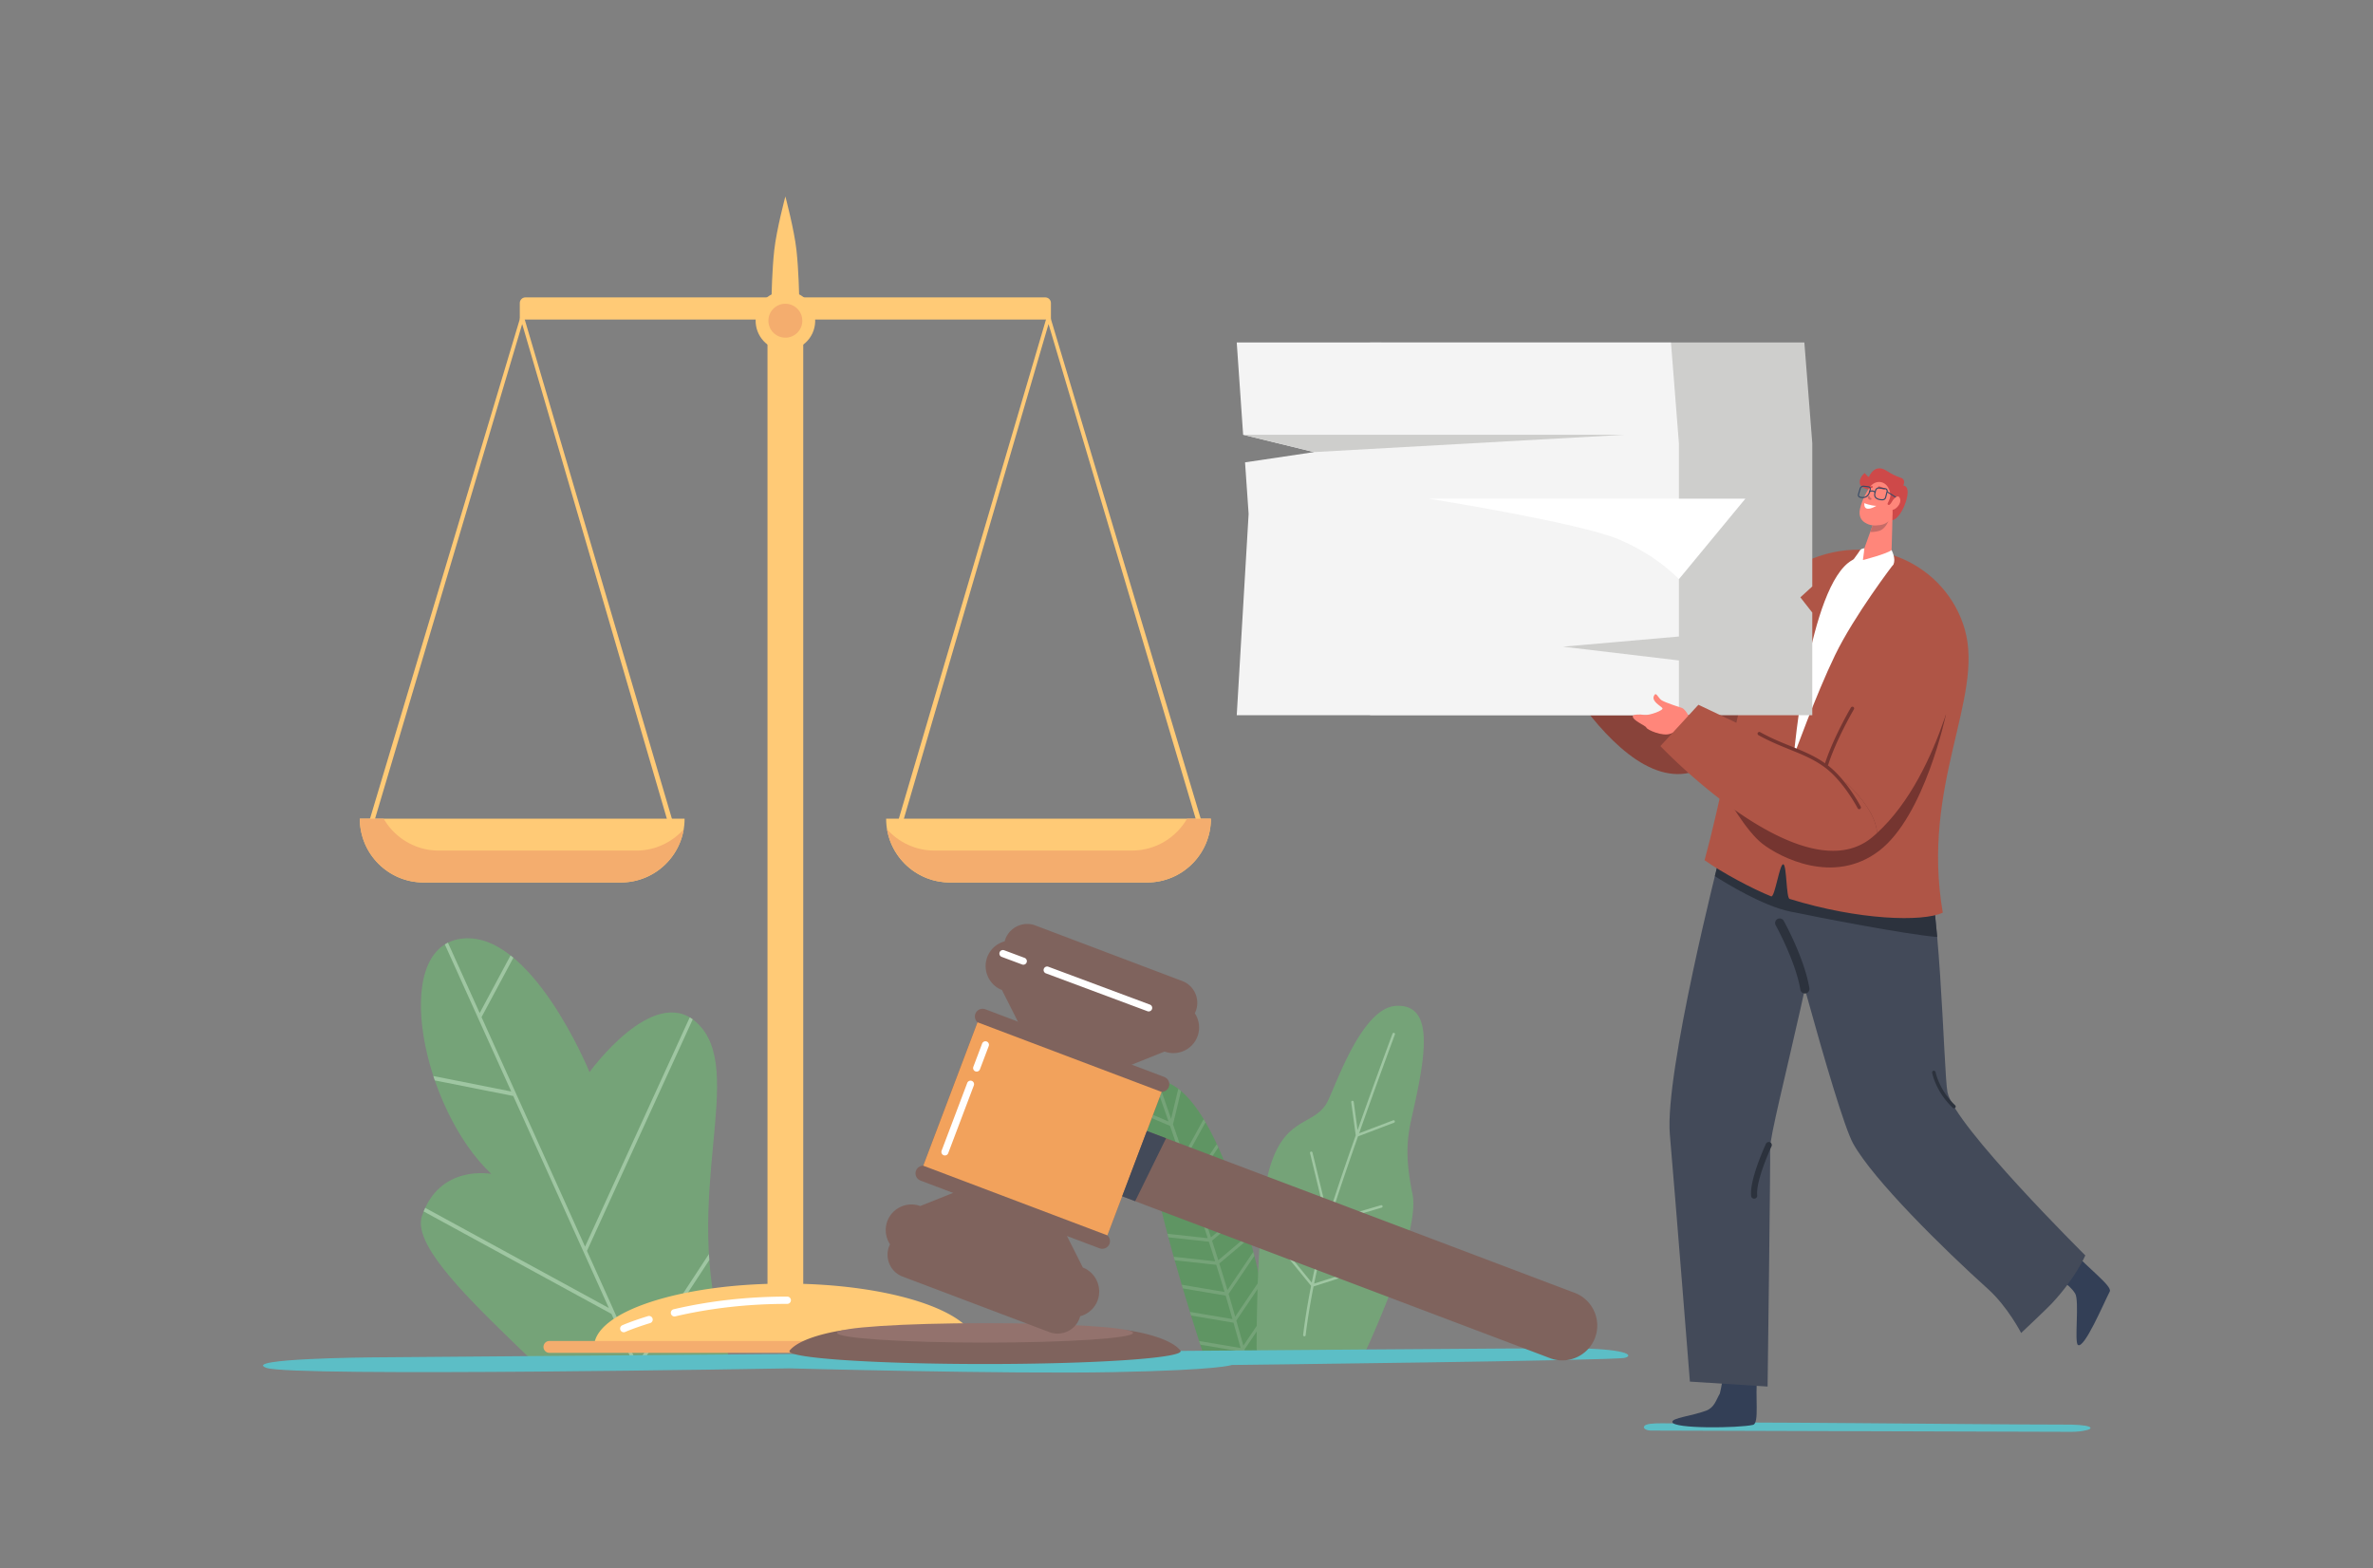 <?xml version="1.0" encoding="utf-8"?>
<svg xmlns="http://www.w3.org/2000/svg" style="enable-background:new 0 0 3177.236 2100" viewBox="0 0 3177.236 2100">
  <rect x="0" y="0" width="3177.236" height="2100" fill="#808080" stroke="none"/>
  <defs>
    <path d="m1605.067 1816.151 351.042-1.486s57.044-430.226 58.88-501.942c1.837-71.716-16.612-131.807-55.156-135.273-38.544-3.466-35.61-68.765-180.842 7.839s-184.954 47.875-250.784 172.305c-65.83 124.43-87.315 105.641-67.818 160.485 19.496 54.844 144.678 298.072 144.678 298.072z" id="a"/>
  </defs>
  <clipPath id="b">
    <use href="#a" style="overflow:visible"/>
  </clipPath>
  <g style="clip-path:url(#b)">
    <path d="M1710.565 1830.906s-52.752-342.11-146.926-381.227c-94.174-39.117 63.452 410.794 63.452 410.794l83.474-29.567z" style="fill:#5f9563"/>
    <path d="M1533.698 1493.458a188.619 188.619 0 0 1-.053-5.055l30.885 13.254a11004.501 11004.501 0 0 0-18.383-52.717 13.89 13.89 0 0 1 4.219-1.44 10890.34 10890.34 0 0 1 17.642 50.585l9.618-40.201a84.573 84.573 0 0 1 3.641 2.919l-10.695 44.699a10940.32 10940.32 0 0 1 14.244 41.517l26.806-48.526a272.7 272.7 0 0 1 2.474 4.152l-27.462 49.714a9337.05 9337.05 0 0 1 9.596 28.355l33.01-48.811a471.303 471.303 0 0 1 2.036 4.438l-33.374 49.349a7681.963 7681.963 0 0 1 12.391 37.194l38.687-42.506a753.662 753.662 0 0 1 1.597 4.468l-38.777 42.606a5750.273 5750.273 0 0 1 9.594 29.387l41.406-34.902c.45 1.462.896 2.926 1.339 4.39l-41.344 34.849c2.868 8.897 5.67 17.676 8.376 26.256l40.729-34.332c.415 1.494.826 2.987 1.235 4.478l-40.592 34.215a2759.903 2759.903 0 0 1 10.922 35.568l34.622-51.195c.468 1.805.929 3.604 1.387 5.398l-34.47 50.969c.461 1.556.916 3.1 1.363 4.625 2.536 8.651 5.034 17.29 7.464 25.79l33.436-49.441c.435 1.862.862 3.711 1.285 5.549l-33.227 49.131a5022.724 5022.724 0 0 1 9.433 33.597l31.662-46.817c.401 1.924.796 3.829 1.181 5.702l-31.38 46.401a5785.904 5785.904 0 0 1 9.828 36.054l-4.182 1.482a5806.92 5806.92 0 0 0-9.478-34.782l-55.334-9.337c-.521-1.611-1.048-3.244-1.581-4.903l55.572 9.377a5039.685 5039.685 0 0 0-9.504-33.885l-56.845-9.592a3769.19 3769.19 0 0 1-1.514-4.892l56.971 9.613a4008.616 4008.616 0 0 0-7.914-27.362 2103.12 2103.12 0 0 0-1.19-4.04l-57.405-9.686c-.482-1.62-.964-3.247-1.446-4.88l57.4 9.685a2724.14 2724.14 0 0 0-11.148-36.329l-55.697-6.092c-.443-1.573-.884-3.148-1.325-4.725l55.529 6.074c-2.7-8.562-5.497-17.321-8.359-26.196l-54.283-5.938c-.419-1.572-.835-3.145-1.25-4.717l53.999 5.907a5806.438 5806.438 0 0 0-9.415-28.829l-52.665-8.886c-.393-1.614-.783-3.226-1.17-4.834l52.215 8.81a7593.762 7593.762 0 0 0-12.204-36.629l-48.112-8.118a984.46 984.46 0 0 1-.991-4.804l47.451 8.006a9336.937 9336.937 0 0 0-9.595-28.353l-43.454-9.865a650.018 650.018 0 0 1-.779-4.882l42.497 9.647a10820.557 10820.557 0 0 0-14.276-41.612l-32.869-14.099z" style="fill:#75a378"/>
  </g>
  <g style="clip-path:url(#b)">
    <path d="M1804.558 1827.624a24.216 24.216 0 0 0 21.894-14.078c19.404-42.12 74.471-167.583 64.751-214.811-11.76-57.144-5.885-80.936.981-111.55 17.748-79.131 26.75-141.927-22.015-140.446-48.766 1.481-84.11 115.201-94.546 131.567-18.443 28.922-55.129 17.797-75.175 84.125-15.732 52.053-17.804 186.052-17.967 241.319-.04 13.444 10.882 24.345 24.326 24.288l97.751-.414z" style="fill:#75a378"/>
    <path d="M1707.91 1660.731a1.691 1.691 0 0 1 2.378.241l46.022 56.435c4.797-23.645 11.342-51.591 20.069-81.118l-22.353-92.296a1.69 1.69 0 0 1 3.285-.795l20.992 86.677a827.38 827.38 0 0 1 3.409-10.948c9.305-29.142 21.421-64.467 33.5-98.776l-6.046-44.372a1.691 1.691 0 0 1 3.349-.457l5.157 37.852c23.673-67.009 46.457-128.215 46.808-129.157a1.689 1.689 0 1 1 3.166 1.179c-.357.957-23.841 64.048-47.893 132.233l45.601-17.369a1.691 1.691 0 0 1 1.203 3.159l-48.276 18.388c-12.029 34.175-24.085 69.333-33.35 98.349a828.348 828.348 0 0 0-4.292 13.872l68.399-20.083a1.69 1.69 0 0 1 .952 3.243l-70.5 20.701c-8.712 29.533-15.232 57.458-20 81.034l83.538-26.776a1.69 1.69 0 0 1 1.032 3.218l-85.329 27.35c-7.686 38.764-10.509 64.864-10.557 65.315a1.69 1.69 0 0 1-3.362-.354c.048-.454 2.891-26.747 10.635-65.775l-47.78-58.591a1.693 1.693 0 0 1 .243-2.379z" style="fill:#9fc6a2"/>
  </g>
  <defs>
    <path d="m1018.143 1824.74-364.362-1.908s-163.57-128.532-141.239-175.884c22.331-47.352 65.407-102.78 65.407-102.78s-106.564-208.44-48.272-270.336c58.292-61.896 117.853-102.506 196.325-64.447s245.265 45.479 260.786 129.041c15.521 83.562 31.355 486.314 31.355 486.314z" id="c"/>
  </defs>
  <clipPath id="d">
    <use href="#c" style="overflow:visible"/>
  </clipPath>
  <g style="clip-path:url(#d)">
    <path d="M789.313 1435.562s-78.512-192.756-173.088-178.472c-94.576 14.284-50.182 228.918 41.693 314.789 0 0-69.517-13.736-93.012 56.545-23.495 70.281 246.738 254.236 277.662 347.154 30.924 92.919 188.525 14.844 127.441-179.426-61.084-194.27 33.15-364.057-37.867-427.545-57.58-51.476-142.829 66.955-142.829 66.955z" style="fill:#75a378"/>
    <path d="M881.36 1908.251c-16.916-42.874-37.693-92.943-62.67-148.972l-251.453-137.193c.672-1.666 1.388-3.245 2.114-4.807l245.815 134.116c-.824-1.837-1.643-3.668-2.476-5.518-37.884-84.154-84.274-187.024-125.484-278.359l-105.008-20.849a382.486 382.486 0 0 1-1.969-5.88l104.257 20.699a742463.409 742463.409 0 0 0-88.885-196.918 49.952 49.952 0 0 1 4.127-2.335 868135.03 868135.03 0 0 1 42.536 94.217l41.332-77.161c1.265.99 2.523 2.004 3.773 3.043l-42.634 79.591c39.14 86.713 91.828 203.482 138.593 307.267l140.182-306.94a52.295 52.295 0 0 1 3.984 2.631l-141.591 310.024a216732.56 216732.56 0 0 1 30.813 68.415 3911.697 3911.697 0 0 1 36.15 82.818l96.33-147.027c.154 2.663.329 5.336.523 8.017l-94.589 144.371a3549.991 3549.991 0 0 1 32.411 79.648c.055.108.09.221.132.336 14.747 37.573 26.456 69.414 35.38 94.691a78.863 78.863 0 0 1-4.21 2.097c-8.821-24.987-20.374-56.416-34.911-93.487l-118.826-41.284a1473.907 1473.907 0 0 0-8.484-8.591l124.738 43.34z" style="fill:#9fc6a2"/>
  </g>
  <path d="M495.631 1817.525s-172.882 1.512-139.105 13.988c33.777 12.476 700.475.693 700.475.693s291.324 7.819 434.194 5.038c142.87-2.781 157.917-9.56 157.917-9.56s513.743-5.878 526.641-9.606c12.897-3.728 0-12.373-73.085-12.814-73.085-.442-1607.037 12.261-1607.037 12.261z" style="fill:#5cbec6"/>
  <path d="M1027.603 453.631h47.862v1325.336h-47.862z" style="fill:#ffca76"/>
  <path d="M795.406 1803.48c0-46.817 114.673-84.77 256.129-84.77 141.456 0 256.129 37.953 256.129 84.77H795.406zM1204.665 1107.046a3.415 3.415 0 0 1-2.825-5.329l199.211-675.802a3.416 3.416 0 0 1 2.815-1.501h.013c1.123 0 2.176.552 2.812 1.478l202.626 675.802a3.415 3.415 0 1 1-5.625 3.873l-199.789-671.682-196.407 671.66a3.412 3.412 0 0 1-2.831 1.501z" style="fill:#ffca76"/>
  <path d="M1186.455 1096.231c0 47.152 38.224 85.376 85.376 85.376h264.097c47.152 0 85.376-38.224 85.376-85.376h-434.849z" style="fill:#ffca76"/>
  <path d="M1589.364 1096.231c-14.764 25.512-42.33 42.688-73.926 42.688h-264.097c-25.325 0-48.064-11.037-63.699-28.551 6.739 40.421 41.856 71.24 84.19 71.24h264.097c47.152 0 85.376-38.224 85.376-85.376h-31.941z" style="fill:#f4ad6e"/>
  <path d="M695.964 427.829h711.141V405.81a7.579 7.579 0 0 0-7.579-7.579H703.543a7.579 7.579 0 0 0-7.579 7.579v22.019z" style="fill:#ffca76"/>
  <path d="M898.404 1107.046a3.415 3.415 0 0 0 2.825-5.329L702.018 425.914a3.418 3.418 0 0 0-2.815-1.501h-.013a3.413 3.413 0 0 0-2.812 1.478l-202.626 675.802a3.415 3.415 0 1 0 5.625 3.873l199.789-671.682 196.407 671.66a3.41 3.41 0 0 0 2.831 1.502z" style="fill:#ffca76"/>
  <path d="M916.614 1096.231c0 47.152-38.224 85.376-85.376 85.376H567.141c-47.152 0-85.376-38.224-85.376-85.376h434.849z" style="fill:#ffca76"/>
  <path d="M513.705 1096.231c14.764 25.512 42.33 42.688 73.926 42.688h264.097c25.326 0 48.064-11.037 63.7-28.551-6.739 40.421-41.856 71.24-84.19 71.24H567.141c-47.152 0-85.376-38.224-85.376-85.376h31.94zM1367.427 1811.449H735.643a7.967 7.967 0 0 1-7.968-7.968 7.968 7.968 0 0 1 7.968-7.969h631.784a7.968 7.968 0 0 1 7.968 7.969 7.967 7.967 0 0 1-7.968 7.968z" style="fill:#f4ad6e"/>
  <circle cx="1051.534" cy="429.427" r="39.868" style="fill:#ffca76" transform="rotate(-76.714 1051.623 429.428)"/>
  <circle cx="1051.534" cy="429.427" r="22.705" style="fill:#f4ad6e"/>
  <path d="M903.045 1762.71a4.886 4.886 0 0 1-1.108-9.641c48.144-11.258 99.166-16.965 151.652-16.965h.556a4.885 4.885 0 0 1-.003 9.769c-.178.041-.37 0-.552 0-51.742 0-102.009 5.62-149.429 16.707-.374.088-.748.13-1.116.13zM835.174 1783.852a4.885 4.885 0 0 1-2.006-9.339c.498-.224 12.45-5.559 34.466-12.262a4.885 4.885 0 0 1 6.095 3.249 4.882 4.882 0 0 1-3.25 6.094c-21.353 6.501-33.191 11.776-33.308 11.829a4.854 4.854 0 0 1-1.997.429z" style="fill:#fff"/>
  <path d="M1066.431 335.164c-3.027-27.744-14.897-72.135-14.897-72.135s-11.87 44.391-14.897 72.135c-3.027 27.744-3.531 61.037-3.531 61.037h36.856c.001 0-.504-33.293-3.531-61.037z" style="fill:#ffca76"/>
  <path d="M1580.523 1808.403h.002l-.01-.012a2.445 2.445 0 0 0-.253-.305c-15.96-19.58-70.165-26.816-70.165-26.816l-191.195 3.428-191.194-3.428s-54.22 7.501-70.332 26.977c-.253.306-.375.63-.375.954 0 9.498 117.257 17.197 261.902 17.197 144.645 0 261.902-7.699 261.902-17.197-.001-.268-.099-.533-.282-.798z" style="fill:#7f635d"/>
  <ellipse cx="1318.902" cy="1784.698" rx="198.145" ry="13.01" style="fill:#93726d"/>
  <path d="M1438.915 1527.775c-9.098 24.045 3.132 51.162 27.177 60.259l609.235 230.503c24.045 9.097 51.162-3.132 60.259-27.177 9.097-24.045-3.133-51.161-27.177-60.259l-609.236-230.503c-24.044-9.098-51.161 3.132-60.258 27.177zM1346.155 1257.293a31.364 31.364 0 0 0-.996 3.126c-10.319 2.791-19.223 10.305-23.273 21.009-6.652 17.582 2.195 37.391 19.667 44.21l28.138 55.872 131.507 49.755 58.075-23.254c17.61 6.453 37.354-2.537 44.006-20.12 4.05-10.704 2.349-22.23-3.538-31.153a31.16 31.16 0 0 0 1.323-3.003c6.065-16.03-2.088-34.108-18.118-40.172l-196.618-74.39c-16.03-6.064-34.108 2.09-40.173 18.12zM1190.343 1669.115a31.023 31.023 0 0 1 1.323-3.003c-5.887-8.923-7.588-20.449-3.538-31.153 6.652-17.582 26.396-26.573 44.007-20.12l58.075-23.254 131.507 49.755 28.138 55.872c17.472 6.82 26.319 26.628 19.667 44.21-4.05 10.704-12.954 18.218-23.273 21.009a31.364 31.364 0 0 1-.996 3.126c-6.065 16.03-24.143 24.183-40.173 18.118l-196.618-74.39c-16.03-6.062-24.184-24.14-18.119-40.17z" style="fill:#7f635d"/>
  <path d="M1305.914 1357.381c-1.555 4.109-.28 8.617 2.834 11.379l-36.329 96.021-36.329 96.021c-4.163.009-8.102 2.544-9.657 6.653-2.009 5.309.692 11.296 6 13.304l239.757 90.711c5.309 2.008 11.296-.692 13.304-6 1.555-4.109.28-8.617-2.834-11.379l36.329-96.021 36.33-96.021c4.162-.009 8.102-2.544 9.657-6.653 2.009-5.309-.692-11.295-6-13.304l-239.757-90.711c-5.31-2.009-11.297.692-13.305 6z" style="fill:#7f635d"/>
  <path d="M1293.039 1379.612h205.329v263.628h-205.329z" style="fill:#f2a25c" transform="rotate(-69.274 1395.762 1511.41)"/>
  <path d="m1519.859 1608.377 41.409-84.286-25.739-9.738-33.081 87.436z" style="fill:#434a59"/>
  <path d="M1307.634 1434.831a4.73 4.73 0 0 1-4.423-6.403l11.771-31.124a4.728 4.728 0 1 1 8.846 3.345l-11.771 31.124a4.727 4.727 0 0 1-4.423 3.058zM1265.156 1547.145a4.73 4.73 0 0 1-4.423-6.403l34.323-90.753a4.73 4.73 0 0 1 8.848 3.346l-34.323 90.752a4.731 4.731 0 0 1-4.425 3.058zM1537.974 1354.292a4.702 4.702 0 0 1-1.652-.3l-136.013-50.71a4.73 4.73 0 0 1 3.305-8.863l136.013 50.71a4.73 4.73 0 0 1-1.653 9.163zM1370.15 1291.721a4.723 4.723 0 0 1-1.652-.299l-27.381-10.208a4.73 4.73 0 0 1 3.305-8.863l27.381 10.208a4.73 4.73 0 0 1-1.653 9.162z" style="fill:#fff"/>
  <path d="m2210.596 1915.494 562.936 1.694c7.425.022 14.803-.797 21.295-2.534 8.765-2.346 6.547-7.593-34.118-7.183-110.375 0-453.742-4.387-491.793-2.08-31.257 1.895-62.547-2.306-67.402 4.182-2.168 2.896 2.694 5.921 9.082 5.921z" style="fill:#5cbec6"/>
  <path d="M2413.256 754.373c-26.763.576-177.965 185.325-177.965 185.325s-93.854-120.659-138.458-172.387c-5.304-6.151-55.65 46.841-55.65 46.841s132.087 288.784 248.719 208.083c95.415-66.02 156.333-187.864 166.342-224.532 5.388-19.737-18.914-43.849-42.988-43.33z" style="fill:#89433a"/>
  <path d="M2778.405 1731.92c-8.98-14.299-24.501-19.884-25.328-20.768-3.573-3.821-4.337-21.746 7.294-17.522 22.926 8.325 10.345-24.586 16.061-17.678 17.015 20.563 52.157 46.036 48.371 53.319-8.066 15.515-34.458 78.038-42.713 71.499-4.955-3.925 2.282-59.349-3.685-68.85zM2284.075 1888.967c11.355-4.178 13.355-13.945 18.625-23.004.355-.611 2.982-13.921 3.06-14.991.335-4.626 14.456-16.116 20.108-6.099 11.142 19.744 28.302-8.487 27.112-.599-3.543 23.482 3.099 61.55-5.851 63.603-19.065 4.374-106.891 5.506-107.996-3.777-.663-5.57 25.305-7.907 44.942-15.133z" style="fill:#333f56"/>
  <path d="M2302.078 1148.9s-73.477 287.655-66.292 370.179c7.185 82.524 26.84 330.855 26.84 330.855l104.023 6.624s3.966-300.665 3.42-319.26c-.857-29.16 86.409-340.736 69.556-388.398-29.589-83.675-137.547 0-137.547 0z" style="fill:#434a59"/>
  <path d="M2372.904 1161.266s84.901 327.945 108.396 370.128c26.898 48.294 120.342 140.444 180.556 194.658 26.259 23.643 44.282 58.781 44.282 58.781s34.122-32.138 40.844-39.316c32.419-34.619 45.068-64.54 45.068-64.54s-175.04-173.535-184.517-218.309c-5.284-24.963-9.638-286.34-34.22-318.761-24.581-32.42-200.409 17.359-200.409 17.359z" style="fill:#434a59"/>
  <path d="M2302.077 1148.9s.971-.751 2.74-2.033h78.261c15.506 0 52.61 33.781 122.94 45.411 33.451 5.531 61.631 8.303 82.004 9.693 2.167 15.827 4.056 33.766 5.72 52.675-42.737-3.57-159.705-26.407-197.012-34.125-36.523-7.555-86.69-38.445-100.687-47.388 3.735-15.23 6.034-24.233 6.034-24.233z" style="fill:#2c323d"/>
  <path d="M2282.277 1151.816c39.815-146.058 67.595-364.582 124.712-394.832 99.623-52.762 199.259.675 223.592 85.418 26.455 92.135-58.895 208.584-29.371 379.605-26.636 12.641-112.435 10.284-205.112-18.391-4.572-1.414-3.744-44.727-8.33-46.336-4.996-1.753-11.357 44.911-16.354 42.917-24.828-9.907-65.606-31.671-89.137-48.381z" style="fill:#af5546"/>
  <path d="M2535.117 755.598s-52.371 68.412-78.115 121.575c-25.744 53.164-55.369 135.471-55.369 135.471s20.253-229.738 77.99-262.434c41.348-23.416 55.494 5.388 55.494 5.388z" style="fill:#fff"/>
  <path d="M2605.477 956.478s-28.308 136.01-89.502 182.732c-61.194 46.722-133.113 8.3-155.9-9.13-22.787-17.43-49.052-65.08-49.052-65.08s75.279 1.267 126.76-5.578c51.48-6.845 167.694-102.944 167.694-102.944z" style="fill:#753530"/>
  <path d="m1834.478 458.577 15.905 229.54-15.905 269.538h592.001V820.217l-15.943-20.398 15.943-14.57V593.351l-10.603-134.774z" style="fill:#cececc"/>
  <path d="m1655.886 458.577 8.563 123.574 95.011 23.182-92.453 13.74 4.784 69.044-15.905 269.538h592.001v-73.33l-155.256-18.456 155.256-13.598v-258.92l-10.603-134.774z" style="fill:#f4f4f4"/>
  <path d="M1913.024 667.717s201.16 32.054 254.144 54.395c52.984 22.341 80.719 53.424 80.719 53.424l89.01-107.819h-423.873z" style="fill:#fff"/>
  <path d="M1664.449 582.151h510.801l-415.79 23.182z" style="fill:#cececc"/>
  <path d="M2442.111 1023.417s76.939-167.877 124.859-187.652c21.555-8.895 61.194 32.054 61.194 32.054s-26.334 166.183-114.881 247.488c-3.24-45.028-71.172-91.89-71.172-91.89z" style="fill:#af5546"/>
  <path d="M2252.215 948.006s-23.415-7.337-27.916-10.671c-4.501-3.333-7.155-12.201-9.999-5.161-2.844 7.04 9.063 12.931 11.464 15.935 2.401 3.004-18.295 10.291-24.078 9.194-5.783-1.096-15.633-.825-15.572 1.821.137 5.953 17.191 12.239 18.242 15.162 1.052 2.923 21.679 12.232 32.376 8.102 10.697-4.13 27.306-9.541 25.635-18.442-1.67-8.9-8.205-15.32-10.152-15.94z" style="fill:#ff867a"/>
  <path d="M2616.195 1483.997a2.317 2.317 0 0 0 1.599-4c-21.683-20.634-26.197-44.232-26.241-44.467a2.327 2.327 0 0 0-2.696-1.868 2.32 2.32 0 0 0-1.87 2.693c.184 1.022 4.772 25.274 27.608 47.004a2.318 2.318 0 0 0 1.6.638z" style="fill:#2c323d"/>
  <path d="m2274.004 943.676 168.107 79.741s67.932 46.862 71.172 91.89a175.92 175.92 0 0 1-6.787 5.952c-93.945 77.756-283.382-122.279-283.382-122.279l50.89-55.304z" style="fill:#af5546"/>
  <path d="M2501.56 655.211s-10.793-1.2-11.539-8.722c-.746-7.523 6.732-13.339 6.819-13.032.087.306 4.413 5.194 5.147 5.143.733-.05 7.277-19.136 24.417-8.013 14.824 9.62 19.915 8.1 22.125 11.557 2.21 3.458-.24 7.953-.24 7.953s3.424-.09 5.075 3.965c4.145 10.177-9.263 43.349-21.301 42.564-12.037-.784-30.503-41.415-30.503-41.415z" style="fill:#ce4949"/>
  <path d="M2532.153 747.222c-.464 6.512-28.404 17.137-34.383 5.362-1.754-3.446-9.098-2.214-4.678-9.83l10.939-30.332 5.027-13.956 4.589-12.723 20.42-3.345c0 .001-1.106 53.415-1.914 64.824z" style="fill:#ff867a"/>
  <path d="M2528.885 696.429s-3.917 12.079-13.374 14.551c-4.231 1.103-8.224 1.49-11.48 1.443l5.027-13.956c7.591-.146 17.727-.609 19.827-2.038z" style="fill:#c66c67"/>
  <path d="m2530.891 660.803 2.345 27.086c.063 8.981-8.675 14.319-16.24 15.196-7.129.827-13.309 1.14-20.738-3.812-4.54-3.026-8.006-8.83-5.799-18.255 2.864-12.227 8.978-22.673 12.562-28.08 8.172-12.326 25.049-9.677 27.87 7.865z" style="fill:#ff867a"/>
  <path d="M2523.746 653.872s-8.059-3.205-8.534-2.611c-.475.594-1.769 1.488.267 2.141s7.289 2.533 7.892 2.199c.602-.334.375-1.729.375-1.729zM2507.012 650.838s-5.94.722-6.004 1.463c-.064.74-.503 2.113.94 1.791 1.443-.322 5.239-.979 5.474-1.545.234-.566-.41-1.709-.41-1.709z" style="fill:#ce4949"/>
  <path d="M2492.413 666.88a10.925 10.925 0 0 1-1.634-.304c-1.141-.147-2.096-.723-2.696-1.626-.621-.937-.775-2.093-.433-3.257l2.276-7.731c.669-2.276 3.107-3.911 5.435-3.646l6.185.705c1.17.133 2.151.714 2.761 1.634.621.937.774 2.094.433 3.257l-.981 3.334c-.361 1.227-.813 2.256-1.384 3.146-2.921 4.561-7.496 4.769-9.962 4.488zm2.777-15.059c-1.602-.183-3.347.994-3.81 2.57l-2.276 7.73c-.214.727-.128 1.435.241 1.993.36.541.954.885 1.672.967l.141.03c.262.082 6.438 1.936 9.943-3.535.491-.767.885-1.669 1.205-2.756l.981-3.334c.215-.727.129-1.435-.241-1.993-.359-.542-.953-.885-1.67-.967l-6.186-.705zM2517.918 669.818c-3.663-.417-8.318-2.149-8.606-6.839-.06-.973.067-2.05.386-3.292l.862-3.347c.593-2.299 2.979-3.952 5.317-3.685l8.19.933c1.168.133 2.16.714 2.795 1.635.641.932.83 2.084.531 3.246l-2 7.762c-.587 2.28-2.939 3.925-5.259 3.691a16.255 16.255 0 0 1-2.216-.104zm-2.212-15.66c-1.59-.181-3.275.991-3.679 2.559l-.862 3.347c-.28 1.086-.392 2.009-.343 2.822.351 5.721 9.223 5.521 9.318 5.519l.109.004c1.59.181 3.274-.991 3.678-2.558l2-7.762c.188-.731.078-1.444-.312-2.01-.381-.555-.992-.906-1.719-.989l-8.19-.932z" style="fill:#3a4b66"/>
  <path d="M2510.512 659.825a.759.759 0 0 1-.431-.199c-2.955-2.764-6.284-.823-6.425-.74a.756.756 0 0 1-.784-1.295c1.52-.923 5.198-1.92 8.243.93a.758.758 0 0 1-.603 1.304zM2541.149 668.674c-.823-.863-9.323-6.209-14.835-9.592l.717-1.169c1.42.871 13.902 8.545 15.111 9.814l-.993.947z" style="fill:#3a4b66"/>
  <path d="M2532.331 671.264c1.363-.991 2.559-2.174 3.683-3.429 2.137-2.385 5.866-5.434 7.844-.523 2.878 7.143-7.429 18.805-14.19 14.491-5.021-3.203-.771-8.043 2.663-10.539z" style="fill:#ff867a"/>
  <path d="M2531.514 663.914c-.321 1.512-2.27 6.083-2.664 7.042-1.12 2.721-2.873 4.424-.075 5.185 1.721.468 4.251-4.003 5.78-7.008l-3.041-5.219z" style="fill:#ce4949"/>
  <path d="M2504.708 666.671c-.778-.122-1.271-.646-1.226-1.449.099-1.754-2.63-1.738-2.729.01-.107 1.902 1.338 3.776 3.239 4.072.727.114 1.467-.193 1.675-.959.177-.649-.226-1.56-.959-1.674z" style="fill:#c66c67"/>
  <path d="M2354.113 984.176c.099.079.207.15.321.214 15.176 8.388 28.779 13.886 41.934 19.202 16.243 6.565 31.584 12.766 46.168 23.389 25.572 18.588 44.525 54.903 44.712 55.267a2.32 2.32 0 0 0 4.122-2.133c-.793-1.528-19.736-37.667-46.101-56.884-15.048-10.959-30.647-17.264-47.164-23.94-13.026-5.264-26.498-10.709-41.429-18.962a2.319 2.319 0 0 0-2.563 3.847z" style="fill:#753530"/>
  <path d="M2444.156 1025.052a2.32 2.32 0 0 0 3.649-1.108c11.076-34.461 34.178-73.798 34.411-74.191.651-1.103.276-2.517-.819-3.178a2.321 2.321 0 0 0-3.178.82c-.234.398-23.599 40.182-34.831 75.13a2.32 2.32 0 0 0 .768 2.527z" style="fill:#753530"/>
  <path d="M2494.307 749.91s32.501-8.372 38.34-13.396c0 0 6.224 11.669 2.47 19.084-2.432 4.803-28.787 14.515-31.715 13.175-3.546-1.622-12.947-8.728-12.947-8.728s-12.176-.901-12.466-3.829c-.29-2.928 10.011-15.131 11.786-18.462 1.921-3.604 6.419-3.604 6.419-3.604s-1.072 10.656-1.594 13.148c-.332 1.591-.293 2.612-.293 2.612zM2496.195 673.711s8.083 3.431 16.067 3.58c0 0-7.397 4.626-12.242 3.805-4.845-.82-3.825-7.385-3.825-7.385z" style="fill:#fff"/>
  <path d="M2416.56 1330.255a6.132 6.132 0 0 1-6.038-5.114c-6.395-38.081-32.713-85.729-32.979-86.206a6.13 6.13 0 1 1 10.714-5.958c1.123 2.023 27.614 49.993 34.356 90.133a6.13 6.13 0 0 1-6.053 7.145zM2348.659 1605.021a4.088 4.088 0 0 1-4.061-3.666c-2.277-21.996 18.99-67.951 19.897-69.896a4.085 4.085 0 1 1 7.406 3.451c-.211.455-21.22 45.843-19.175 65.602a4.086 4.086 0 0 1-4.067 4.509z" style="fill:#2c323d"/>
</svg>
